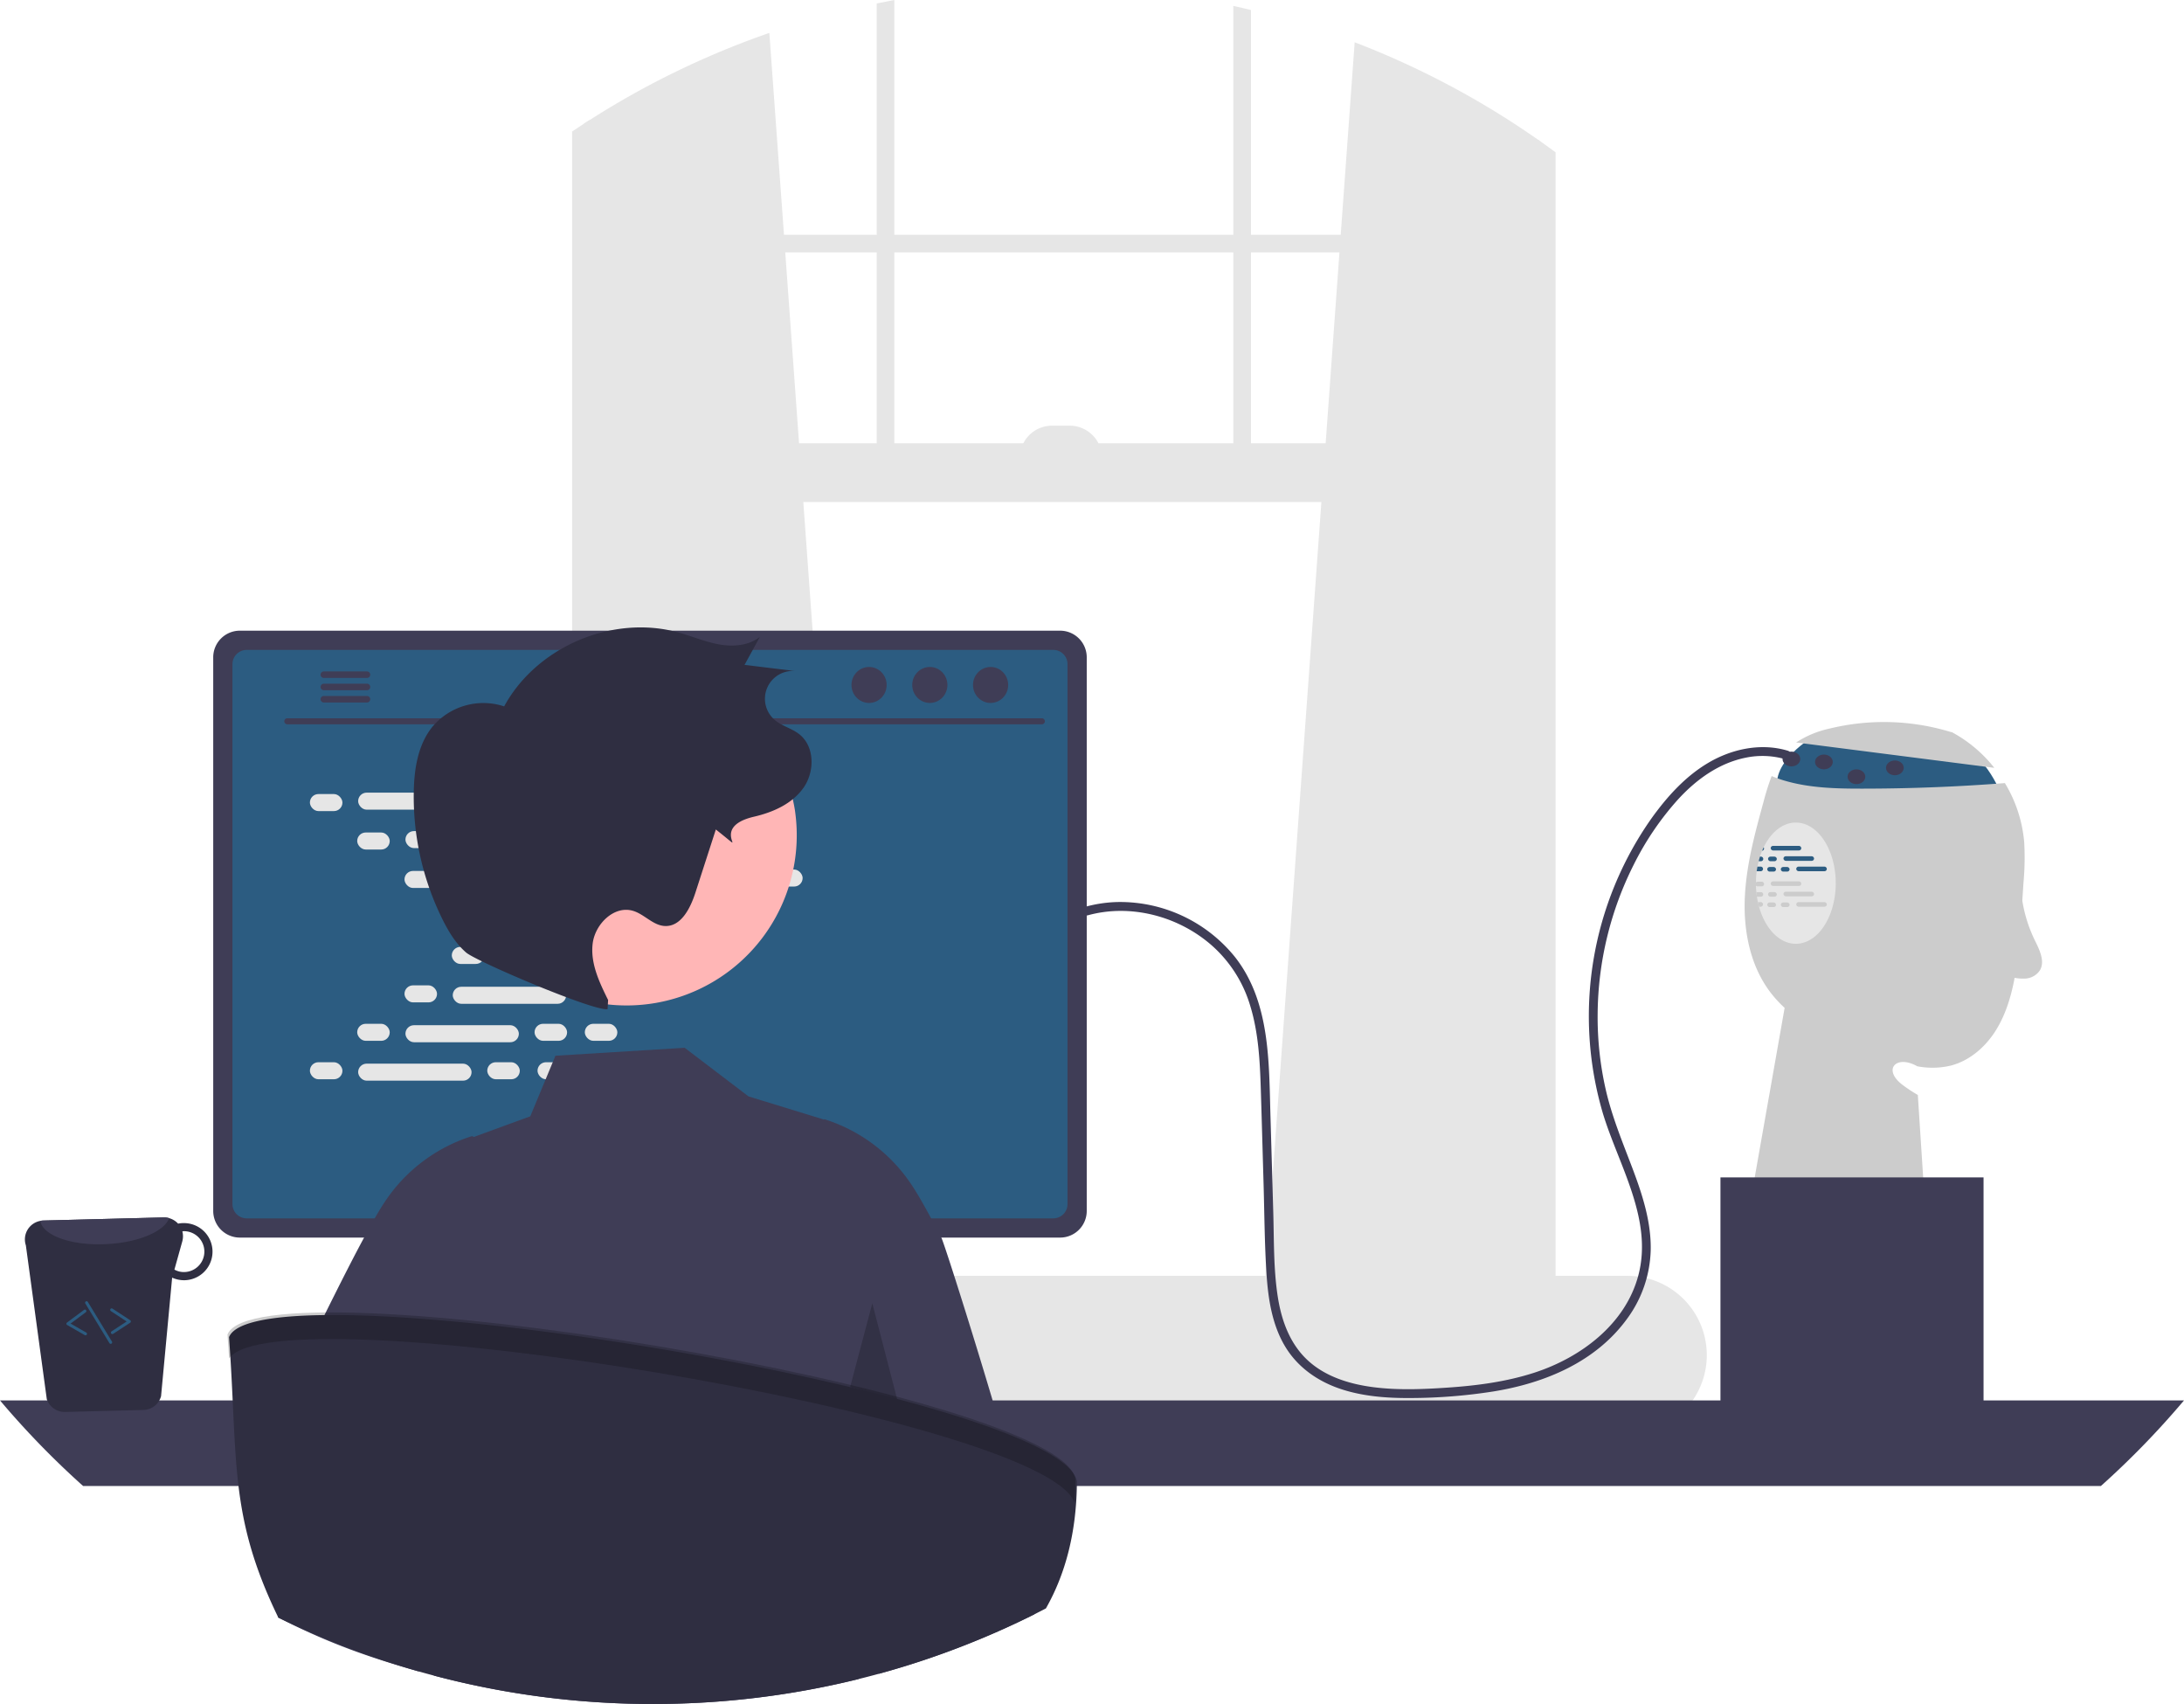 <svg height="576.27" viewBox="0 0 738.82 576.27" width="738.82" xmlns="http://www.w3.org/2000/svg"><path d="M844.969 410.389s-17.37 9.661-12.37 20.661 76 2 76 2-5-15-14-18S844.969 410.389 844.969 410.389Z" fill="#2c5c81" transform="matrix(1 0 0 1 -230.59 -161.865)"/><path d="M838.197 412.965a33.803 33.803 0 0 1 11.446-4.733 77.516 77.516 0 0 1 41.177 1.284l-.245-.199a45.946 45.946 0 0 1 14.666 12.228Z" fill="#cccccc" transform="matrix(1 0 0 1 -230.59 -161.865)"/><path d="M915.119 460.27q-.36 5.385-.72 10.76a172.674 172.674 0 0 1 -2.45 22.38c-1.22 6.19-3.16 12.33-6.63 17.6-3.47 5.26-8.62 9.61-14.72 11.21a26.973 26.973 0 0 1 -11.42.25c-7.13-4.05-11.96 1.13-4.84 6.4a55.187 55.187 0 0 0 5.03 3.31l3.23 49.87-60-13 11.71-66.34a39.59 39.59 0 0 1 -4.9-5.35c-6.71-8.91-9.02-20.52-8.58-31.66.45-11.15 3.42-22.02 6.37-32.77a84.278 84.278 0 0 1 2.72-8.61c1.31.54 2.64 1.03 3.99 1.44 8.63 2.62 17.8 2.83 26.82 2.82q24.075-.015 48.09-1.88a46.142 46.142 0 0 1 6.53 19.94A92.569 92.569 0 0 1 915.119 460.27Z" fill="#cccccc" transform="matrix(1 0 0 1 -230.59 -161.865)"/><path d="M658.5 595.645l92.37 8.2.99.09V209.795q-.495-.345-.99-.69a288.323 288.323 0 0 0 -62.01-32.94l-4.72 65.1-.43 5.96-4.67 64.56L677.6 331.645l-18.93 261.7Z" fill="#e6e6e6" transform="matrix(1 0 0 1 -230.59 -161.865)"/><path d="M430.07 202.455c-.66.42-1.32.84-1.98 1.28v400.2l1.98-.18 91.37-8.11-.17-2.3L502.34 331.645l-1.44-19.86-4.67-64.56-.43-5.96-4.95-68.27A287.687 287.687 0 0 0 430.07 202.455Z" fill="#e6e6e6" transform="matrix(1 0 0 1 -230.59 -161.865)"/><path d="M428.09 203.735c-1.33.86-2.66 1.74-3.97 2.63v403.03c0 10.07 5.97 18.51 13.95 20.66a15.249 15.249 0 0 0 4 .53h296.8a15.118 15.118 0 0 0 3.99-.53 17.06 17.06 0 0 0 7.78-4.66 22.919 22.919 0 0 0 6.18-16V213.375c-1.64-1.21-3.29-2.41-4.96-3.58q-.495-.345-.99-.69v400.29a16.108 16.108 0 0 1 -.46 3.85c-1.41 5.95-6.06 10.31-11.54 10.31H442.07c-6.62 0-12-6.35-12-14.16V202.455C429.41 202.875 428.75 203.295 428.09 203.735Z" fill="#e6e6e6" transform="matrix(1 0 0 1 -230.59 -161.865)"/><path d="M196.503 79.404H523.255V85.363H196.503Z" fill="#e6e6e6"/><path d="M653.77 165.255c-1.98-.49-3.96-.95-5.96-1.38v161.81h5.96Z" fill="#e6e6e6" transform="matrix(1 0 0 1 -230.59 -161.865)"/><path d="M533.13 161.865c-1.99.37-3.98.75-5.96 1.16v162.66h5.96Z" fill="#e6e6e6" transform="matrix(1 0 0 1 -230.59 -161.865)"/><path d="M363.03 620.155a26.711 26.711 0 0 0 1.93 9.98 25.54 25.54 0 0 0 1.75 3.56 27.096 27.096 0 0 0 3.02 4.18 26.76 26.76 0 0 0 20.12 9.11H781.16a26.82 26.82 0 0 0 0-53.64H389.85A26.846 26.846 0 0 0 363.03 620.155Z" fill="#e6e6e6" transform="matrix(1 0 0 1 -230.59 -161.865)"/><path d="M427.093 311.784H751.858V331.647H427.093Z" fill="#e6e6e6" transform="matrix(-1 0 0 -1 948.361 481.566)"/><path d="M575.571 305.825h27.809a0 0 0 0 1 0 0v0a10.925 10.925 0 0 1 -10.925 10.925h-5.959a10.925 10.925 0 0 1 -10.925-10.925v0A0 0 0 0 1 575.571 305.825Z" fill="#e6e6e6" transform="matrix(-1 0 0 -1 948.361 460.71)"/><path d="M230.59 635.475a289.004 289.004 0 0 0 28.12 28.95H941.29a289.004 289.004 0 0 0 28.12-28.95Z" fill="#3f3d56" transform="matrix(1 0 0 1 -230.59 -161.865)"/><path d="M415.75 538.665v102.56H487.6V538.665a3.448 3.448 0 0 0 -2.43-3.3 3.175 3.175 0 0 0 -1.03-.16H419.22A3.463 3.463 0 0 0 415.75 538.665Zm28.04 35.24a7.67 7.67 0 0 1 15.34 0v11.9a7.67 7.67 0 0 1 -15.34 0Z" fill="#2f2e41" transform="matrix(1 0 0 1 -230.59 -161.865)"/><path d="M415.53 637.945v9.89a1.946 1.946 0 0 0 1.93 1.94h68.43a1.94 1.94 0 0 0 1.93-1.94v-9.89Z" fill="#3f3d56" transform="matrix(1 0 0 1 -230.59 -161.865)"/><path d="M302.72 384.145v187.26a9.007 9.007 0 0 0 9 9h277.5a9.007 9.007 0 0 0 9-9V384.145a9.011 9.011 0 0 0 -9-8.99H311.72A9.012 9.012 0 0 0 302.72 384.145Z" fill="#3f3d56" transform="matrix(1 0 0 1 -230.59 -161.865)"/><path d="M309.23 386.475v182.62a4.818 4.818 0 0 0 4.81 4.81H586.91a4.818 4.818 0 0 0 4.81-4.81V386.475a4.82 4.82 0 0 0 -4.81-4.82H314.04A4.821 4.821 0 0 0 309.23 386.475Z" fill="#2c5c81" transform="matrix(1 0 0 1 -230.59 -161.865)"/><path d="M364.87 652.105a2.948 2.948 0 0 0 2.32 1.11H529.53a2.987 2.987 0 0 0 2.92-3.6l-2.52-11.97a2.993 2.993 0 0 0 -1.86-2.17 2.895 2.895 0 0 0 -1.06-.2H369.7a2.894 2.894 0 0 0 -1.06.2 2.992 2.992 0 0 0 -1.86 2.17l-2.52 11.97A2.985 2.985 0 0 0 364.87 652.105Z" fill="#2f2e41" transform="matrix(1 0 0 1 -230.59 -161.865)"/><g fill="#3f3d56"><rect height="3" rx=".488" transform="matrix(-1 0 0 -1 816.124 1115.997)" width="5" x="520.857" y="637.431"/><rect height="3" rx=".488" transform="matrix(-1 0 0 -1 796.124 1115.997)" width="5" x="510.857" y="637.431"/><rect height="3" rx=".488" transform="matrix(-1 0 0 -1 776.124 1115.997)" width="5" x="500.857" y="637.431"/><rect height="3" rx=".488" transform="matrix(-1 0 0 -1 756.124 1115.997)" width="5" x="490.857" y="637.431"/><rect height="3" rx=".488" transform="matrix(-1 0 0 -1 736.124 1115.997)" width="5" x="480.857" y="637.431"/><rect height="3" rx=".488" transform="matrix(-1 0 0 -1 716.124 1115.997)" width="5" x="470.857" y="637.431"/><rect height="3" rx=".488" transform="matrix(-1 0 0 -1 696.124 1115.997)" width="5" x="460.857" y="637.431"/><rect height="3" rx=".488" transform="matrix(-1 0 0 -1 676.124 1115.997)" width="5" x="450.857" y="637.431"/><rect height="3" rx=".488" transform="matrix(-1 0 0 -1 656.124 1115.997)" width="5" x="440.857" y="637.431"/><rect height="3" rx=".488" transform="matrix(-1 0 0 -1 636.124 1115.997)" width="5" x="430.857" y="637.431"/><rect height="3" rx=".488" transform="matrix(-1 0 0 -1 616.124 1115.997)" width="5" x="420.857" y="637.431"/><rect height="3" rx=".488" transform="matrix(-1 0 0 -1 596.124 1115.997)" width="5" x="410.857" y="637.431"/><rect height="3" rx=".488" transform="matrix(-1 0 0 -1 576.124 1115.997)" width="5" x="400.857" y="637.431"/><rect height="3" rx=".488" transform="matrix(-1 0 0 -1 556.124 1115.997)" width="5" x="390.857" y="637.431"/><rect height="3" rx=".488" transform="matrix(-1 0 0 -1 536.124 1115.997)" width="5" x="380.857" y="637.431"/><rect height="3" rx=".488" transform="matrix(-1 0 0 -1 516.124 1115.997)" width="5" x="370.857" y="637.431"/><rect height="3" rx=".488" transform="matrix(-1 0 0 -1 816.36 1125.997)" width="5" x="520.975" y="642.431"/><rect height="3" rx=".488" transform="matrix(-1 0 0 -1 796.36 1125.997)" width="5" x="510.975" y="642.431"/><rect height="3" rx=".488" transform="matrix(-1 0 0 -1 776.36 1125.997)" width="5" x="500.975" y="642.431"/><rect height="3" rx=".488" transform="matrix(-1 0 0 -1 756.36 1125.997)" width="5" x="490.975" y="642.431"/><rect height="3" rx=".488" transform="matrix(-1 0 0 -1 736.36 1125.997)" width="5" x="480.975" y="642.431"/><rect height="3" rx=".488" transform="matrix(-1 0 0 -1 716.36 1125.997)" width="5" x="470.975" y="642.431"/><rect height="3" rx=".488" transform="matrix(-1 0 0 -1 696.36 1125.997)" width="5" x="460.975" y="642.431"/><rect height="3" rx=".488" transform="matrix(-1 0 0 -1 676.36 1125.997)" width="5" x="450.975" y="642.431"/><rect height="3" rx=".488" transform="matrix(-1 0 0 -1 656.36 1125.997)" width="5" x="440.975" y="642.431"/><rect height="3" rx=".488" transform="matrix(-1 0 0 -1 636.36 1125.997)" width="5" x="430.975" y="642.431"/><rect height="3" rx=".488" transform="matrix(-1 0 0 -1 616.36 1125.997)" width="5" x="420.975" y="642.431"/><rect height="3" rx=".488" transform="matrix(-1 0 0 -1 596.36 1125.997)" width="5" x="410.975" y="642.431"/><rect height="3" rx=".488" transform="matrix(-1 0 0 -1 576.36 1125.997)" width="5" x="400.975" y="642.431"/><rect height="3" rx=".488" transform="matrix(-1 0 0 -1 556.36 1125.997)" width="5" x="390.975" y="642.431"/><rect height="3" rx=".488" transform="matrix(-1 0 0 -1 536.36 1125.997)" width="5" x="380.975" y="642.431"/><rect height="3" rx=".488" transform="matrix(-1 0 0 -1 516.36 1125.997)" width="5" x="370.975" y="642.431"/><rect height="3" rx=".488" transform="matrix(-1 0 0 -1 685.36 1137.997)" width="40" x="437.975" y="648.431"/><path d="M327.752 406.812H583.075a1.016 1.016 0 0 0 0-2.031H327.752a1.016 1.016 0 0 0 0 2.031Z" transform="matrix(1 0 0 1 -230.59 -161.865)"/><ellipse cx="335.105" cy="231.649" rx="5.95" ry="6.083"/><ellipse cx="314.549" cy="231.649" rx="5.95" ry="6.083"/><ellipse cx="293.993" cy="231.649" rx="5.95" ry="6.083"/><path d="M339.04 390.045a1.095 1.095 0 0 0 1.09 1.1h14.6a1.105 1.105 0 0 0 0-2.21h-14.6A1.103 1.103 0 0 0 339.04 390.045Z" transform="matrix(1 0 0 1 -230.59 -161.865)"/><path d="M339.04 394.195a1.095 1.095 0 0 0 1.09 1.1h14.6a1.105 1.105 0 0 0 0-2.21h-14.6A1.103 1.103 0 0 0 339.04 394.195Z" transform="matrix(1 0 0 1 -230.59 -161.865)"/><path d="M339.04 398.335a1.103 1.103 0 0 0 1.09 1.11h14.6a1.105 1.105 0 0 0 0-2.21h-14.6A1.095 1.095 0 0 0 339.04 398.335Z" transform="matrix(1 0 0 1 -230.59 -161.865)"/></g><rect fill="#e6e6e6" height="5.76" rx="2.88" width="11.006" x="104.836" y="268.543"/><rect fill="#e6e6e6" height="5.76" rx="2.88" width="11.006" x="164.836" y="268.543"/><rect fill="#e6e6e6" height="5.76" rx="2.88" width="11.006" x="181.836" y="268.543"/><rect fill="#e6e6e6" height="5.76" rx="2.88" width="38.366" x="121.156" y="268.063"/><rect fill="#e6e6e6" height="5.76" rx="2.88" width="38.366" x="201.156" y="268.063"/><rect fill="#e6e6e6" height="5.76" rx="2.88" width="11.006" x="120.836" y="281.543"/><rect fill="#e6e6e6" height="5.76" rx="2.88" width="11.006" x="180.836" y="281.543"/><rect fill="#e6e6e6" height="5.76" rx="2.88" width="11.006" x="197.836" y="281.543"/><rect fill="#e6e6e6" height="5.76" rx="2.88" width="38.366" x="137.156" y="281.063"/><rect fill="#e6e6e6" height="5.76" rx="2.88" width="38.366" x="217.156" y="281.063"/><rect fill="#e6e6e6" height="5.76" rx="2.88" width="11.006" x="136.836" y="294.543"/><rect fill="#e6e6e6" height="5.76" rx="2.88" width="11.006" x="196.836" y="294.543"/><rect fill="#e6e6e6" height="5.76" rx="2.88" width="11.006" x="213.836" y="294.543"/><rect fill="#e6e6e6" height="5.76" rx="2.88" width="38.366" x="153.156" y="294.063"/><rect fill="#e6e6e6" height="5.76" rx="2.88" width="38.366" x="233.156" y="294.063"/><rect fill="#e6e6e6" height="5.76" rx="2.88" width="11.006" x="152.836" y="307.543"/><rect fill="#e6e6e6" height="5.76" rx="2.88" width="11.006" x="212.836" y="307.543"/><rect fill="#e6e6e6" height="5.76" rx="2.88" width="11.006" x="229.836" y="307.543"/><rect fill="#e6e6e6" height="5.76" rx="2.88" width="38.366" x="169.156" y="307.063"/><rect fill="#e6e6e6" height="5.76" rx="2.88" width="11.006" x="164.836" y="359.237"/><rect fill="#e6e6e6" height="5.76" rx="2.88" width="11.006" x="181.836" y="359.237"/><rect fill="#e6e6e6" height="5.76" rx="2.88" width="38.366" x="201.156" y="359.717"/><rect fill="#e6e6e6" height="5.76" rx="2.88" width="11.006" x="104.836" y="359.237"/><rect fill="#e6e6e6" height="5.76" rx="2.88" width="38.366" x="121.156" y="359.717"/><rect fill="#e6e6e6" height="5.76" rx="2.88" width="11.006" x="120.836" y="346.237"/><rect fill="#e6e6e6" height="5.76" rx="2.88" width="11.006" x="180.836" y="346.237"/><rect fill="#e6e6e6" height="5.76" rx="2.88" width="11.006" x="197.836" y="346.237"/><rect fill="#e6e6e6" height="5.76" rx="2.88" width="38.366" x="137.156" y="346.717"/><rect fill="#e6e6e6" height="5.76" rx="2.88" width="11.006" x="136.836" y="333.237"/><rect fill="#e6e6e6" height="5.76" rx="2.88" width="11.006" x="196.836" y="333.237"/><rect fill="#e6e6e6" height="5.76" rx="2.88" width="11.006" x="213.836" y="333.237"/><rect fill="#e6e6e6" height="5.76" rx="2.88" width="38.366" x="153.156" y="333.717"/><rect fill="#e6e6e6" height="5.76" rx="2.88" width="11.006" x="152.836" y="320.237"/><rect fill="#e6e6e6" height="5.76" rx="2.88" width="11.006" x="212.836" y="320.237"/><rect fill="#e6e6e6" height="5.76" rx="2.88" width="11.006" x="229.836" y="320.237"/><rect fill="#e6e6e6" height="5.76" rx="2.88" width="38.366" x="169.156" y="320.717"/><path d="M324.69 708.905c.61.31 1.23.62 1.84.92 15.8 7.9 28.44 12.39 45.73 17.31 1.46-16.3 2.87-44.95 4.24-62.71.36-4.61.72-8.48 1.07-11.21a15.182 15.182 0 0 1 .88-4.25l-.06 4.25-.15 11.21-.87 64.11a288.588 288.588 0 0 0 65.84 9.49c1.16.03 2.3.05 3.4.07.39.01.77.02 1.15.02 1.25.01 2.49.02 3.74.02a289.271 289.271 0 0 0 69.54-8.43c-.49-16.13-.98-44.46-1.45-65.28-.1-4.07-.19-7.86-.29-11.21-.19-7.16-.39-12.32-.58-14.05a4.361 4.361 0 0 1 .39.97 97.154 97.154 0 0 1 1.89 13.08c.35 3.35.7 7.14 1.05 11.21 1.86 21.63 3.8 51.04 5.8 63.51a285.473 285.473 0 0 0 34.97-12.03q9-3.75 17.68-8.09c-1.1-7.2-2.25-15.27-3.43-23.64-.92-6.49-1.87-13.16-2.84-19.75-1.5-10.18-23.79-81.32-25.2-84.02-1.21-2.31-2.36-4.49-3.45-6.5-2.64-4.88-4.88-8.77-6.54-11.23a55.257 55.257 0 0 0 -29.28-22.21l-.3-.08-.21.09-20.45-6.28-2.99-.92-2.01-.62-7.08-5.39-3.85-2.93-3.61-2.75-7.06-5.37-43.71 2.69-8.51 20.49-19.06 6.97-.33-.15-.29-.12-.3.08a55.306 55.306 0 0 0 -29.28 22.21c-.94 1.41-2.08 3.27-3.37 5.52-1.1 1.91-2.3 4.09-3.6 6.5-1.85 3.43-3.87 7.3-6.01 11.49-.47.92-.95 1.86-1.43 2.81q-1.335 2.64-2.71 5.39c-2.13 4.25-4.33 8.69-6.53 13.2-1.91 3.91-3.84 11.95-5.74 22.18-1.57 8.5-3.13 18.52-4.64 28.95-1.98 13.52.13 29.71-1.66 42.15C324.92 707.365 324.8 708.135 324.69 708.905Z" fill="#3f3d56" transform="matrix(1 0 0 1 -230.59 -161.865)"/><path d="M303.59 473.566 295.093 440.774 287.59 469.07 303.59 473.566Z" opacity=".2"/><path d="M308.07 614.065c3.04 41.88-.11 60.32 16.67 94.85a286.159 286.159 0 0 0 47.52 18.22q2.55.72 5.11 1.4a288.588 288.588 0 0 0 65.84 9.49c1.16.03 2.3.05 3.4.07.39.01.77.02 1.15.02 1.25.01 2.49.02 3.74.02a289.271 289.271 0 0 0 69.54-8.43q3.42-.84 6.81-1.77a285.473 285.473 0 0 0 34.97-12.03q9-3.75 17.68-8.09c1.31-.66 2.62-1.32 3.91-2 6.63-11.66 10.4-25.84 10.48-42.88C590.3 633.575 318.21 588.745 308.07 614.065Z" fill="#2f2e41" transform="matrix(1 0 0 1 -230.59 -161.865)"/><path d="M308.078 621.237c-.155-2.593-.329-5.271-.531-8.06 10.14-25.32 282.23 19.51 286.82 48.87-.013 2.692-.128 5.304-.321 7.855C582.93 640.924 324.441 598.316 308.078 621.237Z" opacity=".2" transform="matrix(1 0 0 1 -230.59 -161.865)"/><path d="M246.419 635.051a6.416 6.416 0 0 0 6.183 4.331L279.094 638.7a6.328 6.328 0 0 0 5.981-4.657l3.749-40.087a9.794 9.794 0 0 0 4.238.871A9.661 9.661 0 0 0 292.577 575.51a8.184 8.184 0 0 0 -1.736.181 6.548 6.548 0 0 0 -4.874-2.103l-40.751 1.052a5.854 5.854 0 0 0 -1.005.125 6.365 6.365 0 0 0 -4.873 8.265Zm43.173-43.817 2.668-9.553a6.506 6.506 0 0 0 .02-3.375c.129-0.0.244-.062.373-.062a6.91 6.91 0 0 1 .324 13.817A6.505 6.505 0 0 1 289.593 591.234Z" fill="#2f2e41" transform="matrix(1 0 0 1 -230.59 -161.865)"/><path d="M244.211 574.765c.868 4.964 10.629 8.454 22.366 7.847 10.793-.497 19.617-4.287 21.234-8.779a6.025 6.025 0 0 0 -1.844-.246l-40.751 1.052A5.854 5.854 0 0 0 244.211 574.765Z" fill="#3f3d56" transform="matrix(1 0 0 1 -230.59 -161.865)"/><path d="M268.728 613.023a.497.497 0 0 0 .151-.066l5.753-3.766a.499.499 0 0 0 0-.836l-5.98-3.917a.5.5 0 1 0 -.548.836l5.341 3.498-5.114 3.348a.5.5 0 0 0 .396.903Z" fill="#2c5c81" transform="matrix(1 0 0 1 -230.59 -161.865)"/><path d="M259.641 613.442a.5.5 0 0 0 .126-.918l-5.303-3.04 5.126-3.807a.5.5 0 1 0 -.596-.802l-5.739 4.263a.5.5 0 0 0 .049.835l5.965 3.42A.5.5 0 0 0 259.641 613.442Z" fill="#2c5c81" transform="matrix(1 0 0 1 -230.59 -161.865)"/><path d="M268.156 616.323a.482.482 0 0 0 .137-.058.5.5 0 0 0 .168-.687l-8.155-13.408a.5.5 0 0 0 -.854.521l8.155 13.408A.5.5 0 0 0 268.156 616.323Z" fill="#2c5c81" transform="matrix(1 0 0 1 -230.59 -161.865)"/><path d="M582.009 398.186H671.009V476.186H582.009Z" fill="#3f3d56"/><path d="M914.79 451.101a47.543 47.543 0 0 0 4.144 28.743c1.608 3.279 3.6 7.228 1.642 10.311a6.351 6.351 0 0 1 -4.784 2.651 15.579 15.579 0 0 1 -5.583-.723" fill="#cccccc" transform="matrix(1 0 0 1 -230.59 -161.865)"/><ellipse cx="606.009" cy="256.686" fill="#3f3d56" rx="3" ry="2.5"/><ellipse cx="617.009" cy="257.686" fill="#3f3d56" rx="3" ry="2.5"/><ellipse cx="628.009" cy="262.686" fill="#3f3d56" rx="3" ry="2.5"/><ellipse cx="641.009" cy="259.686" fill="#3f3d56" rx="3" ry="2.5"/><path d="M598.524 471.434c14.57-4.045 30.799.29 42.058 10.22A43.888 43.888 0 0 1 653.461 501.802c2.875 9.259 3.35 19.025 3.651 28.65.333 10.642.622 21.285.932 31.927.296 10.147.33 20.342 1.007 30.472.568 8.501 1.929 17.325 6.478 24.698 4.218 6.835 10.881 11.451 18.412 13.995 7.633 2.579 15.861 3.179 23.868 3.126a184.222 184.222 0 0 0 27.828-2.203c17.487-2.801 34.76-9.947 45.44-24.689a40.91 40.91 0 0 0 7.923-23.028c.225-9.675-2.866-19.046-6.251-27.982-3.295-8.696-6.859-17.264-8.944-26.356a110.576 110.576 0 0 1 -2.749-25.943 114.047 114.047 0 0 1 12.229-50.225 98.679 98.679 0 0 1 15.014-22.075c6.168-6.712 13.807-12.253 22.89-14.069a27.638 27.638 0 0 1 13.368.538c1.853.555 2.645-2.34.798-2.893-8.998-2.694-18.774-.646-26.751 4.031-7.844 4.598-14.043 11.496-19.304 18.809A116.169 116.169 0 0 0 772.868 538.54c5.339 17.489 16.95 35.694 11.962 54.621-4.366 16.567-19.492 27.825-35.117 32.911-9.479 3.085-19.418 4.391-29.331 5.066-8.377.571-16.869.934-25.223-.143-7.673-.989-15.565-3.334-21.514-8.485-6.521-5.645-9.501-13.758-10.798-22.083-1.468-9.42-1.252-19.133-1.529-28.638l-.945-32.443c-.534-18.324-.074-38.631-11.995-53.814a49.958 49.958 0 0 0 -39.697-18.61 44.882 44.882 0 0 0 -10.955 1.618 1.501 1.501 0 0 0 .798 2.893Z" fill="#3f3d56" transform="matrix(1 0 0 1 -230.59 -161.865)"/><path d="M385.556 452.455a57.571 57.571 0 0 0 114.037-15.91l-.114-.817a57.571 57.571 0 0 0 -113.905 16.724Z" fill="#ffb6b6" transform="matrix(1 0 0 1 -230.59 -161.865)"/><path d="M436.308 500.059c-2.977-5.996-6.035-12.433-5.227-19.078s7.301-13.015 13.704-11.063c3.829 1.168 6.732 4.935 10.731 5.115 5.502.247 8.635-6.059 10.33-11.299l6.902-21.342c13.313 10.459-3.548-.506 12.944-4.335 6.47-1.502 13.002-4.41 16.781-9.872s3.729-13.913-1.495-18.016c-2.561-2.012-5.963-2.768-8.412-4.916a9.407 9.407 0 0 1 7.457-16.395l-17.566-2.136 5.2-9.48c-3.76 2.984-9.005 3.402-13.732 2.567s-9.183-2.765-13.809-4.047c-22.207-6.153-47.956 4.761-58.977 24.998a22.478 22.478 0 0 0 -24.484 7.159c-4.681 5.982-5.932 13.947-6.089 21.541a93.368 93.368 0 0 0 9.662 43.219c2.07 4.172 4.516 8.264 8.033 11.315s43.271 19.955 47.859 19.158" fill="#2f2e41" transform="matrix(1 0 0 1 -230.59 -161.865)"/><path d="M851.599 460.55a29.657 29.657 0 0 1 -.99 7.69v.01c-.01.05-.03.1-.04.15-2.02 7.43-6.84 12.65-12.47 12.65-5.6 0-10.4-5.18-12.45-12.55-.14-.51-.26-1.02-.37-1.55-.14-.59-.25-1.2-.34-1.83-.08-.5-.14-1.01-.19-1.53-.07-.72-.12-1.44-.13-2.19v-.01c-.02-.28-.02-.56-.02-.84v-.25l.01-.01a29.297 29.297 0 0 1 .25-3.79c.07-.53.15-1.04.25-1.55.12-.62.25-1.23.41-1.83.13-.53.28-1.04.44-1.55.22-.68.46-1.34.73-1.97.17-.41.35-.81.53-1.2 2.46-5.06 6.42-8.35 10.88-8.35 6.17 0 11.37 6.29 12.98 14.87.02.13.05.26.06.39v.01A29.58 29.58 0 0 1 851.599 460.55Z" fill="#e6e6e6" transform="matrix(1 0 0 1 -230.59 -161.865)"/><path d="M827.349 448.84a.796.796 0 0 1 -.66.76c.17-.41.35-.81.53-1.2A.839.839 0 0 1 827.349 448.84Z" fill="#2c5c81" transform="matrix(1 0 0 1 -230.59 -161.865)"/><rect fill="#2c5c81" height="1.555" rx=".777" width="10.354" x="599.004" y="286.065"/><path d="M827.079 452.34a.781.781 0 0 1 -.78.78h-.78c.13-.53.28-1.04.44-1.55h.34A.779.779 0 0 1 827.079 452.34Z" fill="#2c5c81" transform="matrix(1 0 0 1 -230.59 -161.865)"/><rect fill="#2c5c81" height="1.555" rx=".777" width="2.97" x="598.108" y="289.703"/><rect fill="#2c5c81" height="1.555" rx=".777" width="10.354" x="603.323" y="289.573"/><rect fill="#2c5c81" height="1.555" rx=".777" width="2.97" x="597.838" y="293.211"/><rect fill="#2c5c81" height="1.555" rx=".777" width="2.97" x="602.426" y="293.211"/><path d="M826.999 455.72a.781.781 0 0 1 -.78.78h-1.36c.07-.53.15-1.04.25-1.55h1.11A.773.773 0 0 1 826.999 455.72Z" fill="#2c5c81" transform="matrix(1 0 0 1 -230.59 -161.865)"/><rect fill="#2c5c81" height="1.555" rx=".777" width="10.354" x="607.641" y="293.082"/><path d="M827.349 460.84a.773.773 0 0 1 -.78.77h-1.41a.791.791 0 0 1 -.54-.21v-.01c-.02-.28-.02-.56-.02-.84v-.25l.01-.01a.77.77 0 0 1 .55-.23h1.41A.781.781 0 0 1 827.349 460.84Z" fill="#cccccc" transform="matrix(1 0 0 1 -230.59 -161.865)"/><rect fill="#cccccc" height="1.555" rx=".777" width="10.354" x="599.004" y="298.065"/><path d="M827.079 464.34a.781.781 0 0 1 -.78.78h-1.36c-.08-.5-.14-1.01-.19-1.53a.34.34 0 0 1 .14-.02h1.41A.779.779 0 0 1 827.079 464.34Z" fill="#cccccc" transform="matrix(1 0 0 1 -230.59 -161.865)"/><rect fill="#cccccc" height="1.555" rx=".777" width="2.97" x="598.108" y="301.703"/><rect fill="#cccccc" height="1.555" rx=".777" width="10.354" x="603.323" y="301.573"/><rect fill="#cccccc" height="1.555" rx=".777" width="2.97" x="597.838" y="305.211"/><rect fill="#cccccc" height="1.555" rx=".777" width="2.97" x="602.426" y="305.211"/><path d="M826.999 467.72a.781.781 0 0 1 -.78.78h-.57c-.14-.51-.26-1.02-.37-1.55h.94A.773.773 0 0 1 826.999 467.72Z" fill="#cccccc" transform="matrix(1 0 0 1 -230.59 -161.865)"/><rect fill="#cccccc" height="1.555" rx=".777" width="10.354" x="607.641" y="305.082"/></svg>